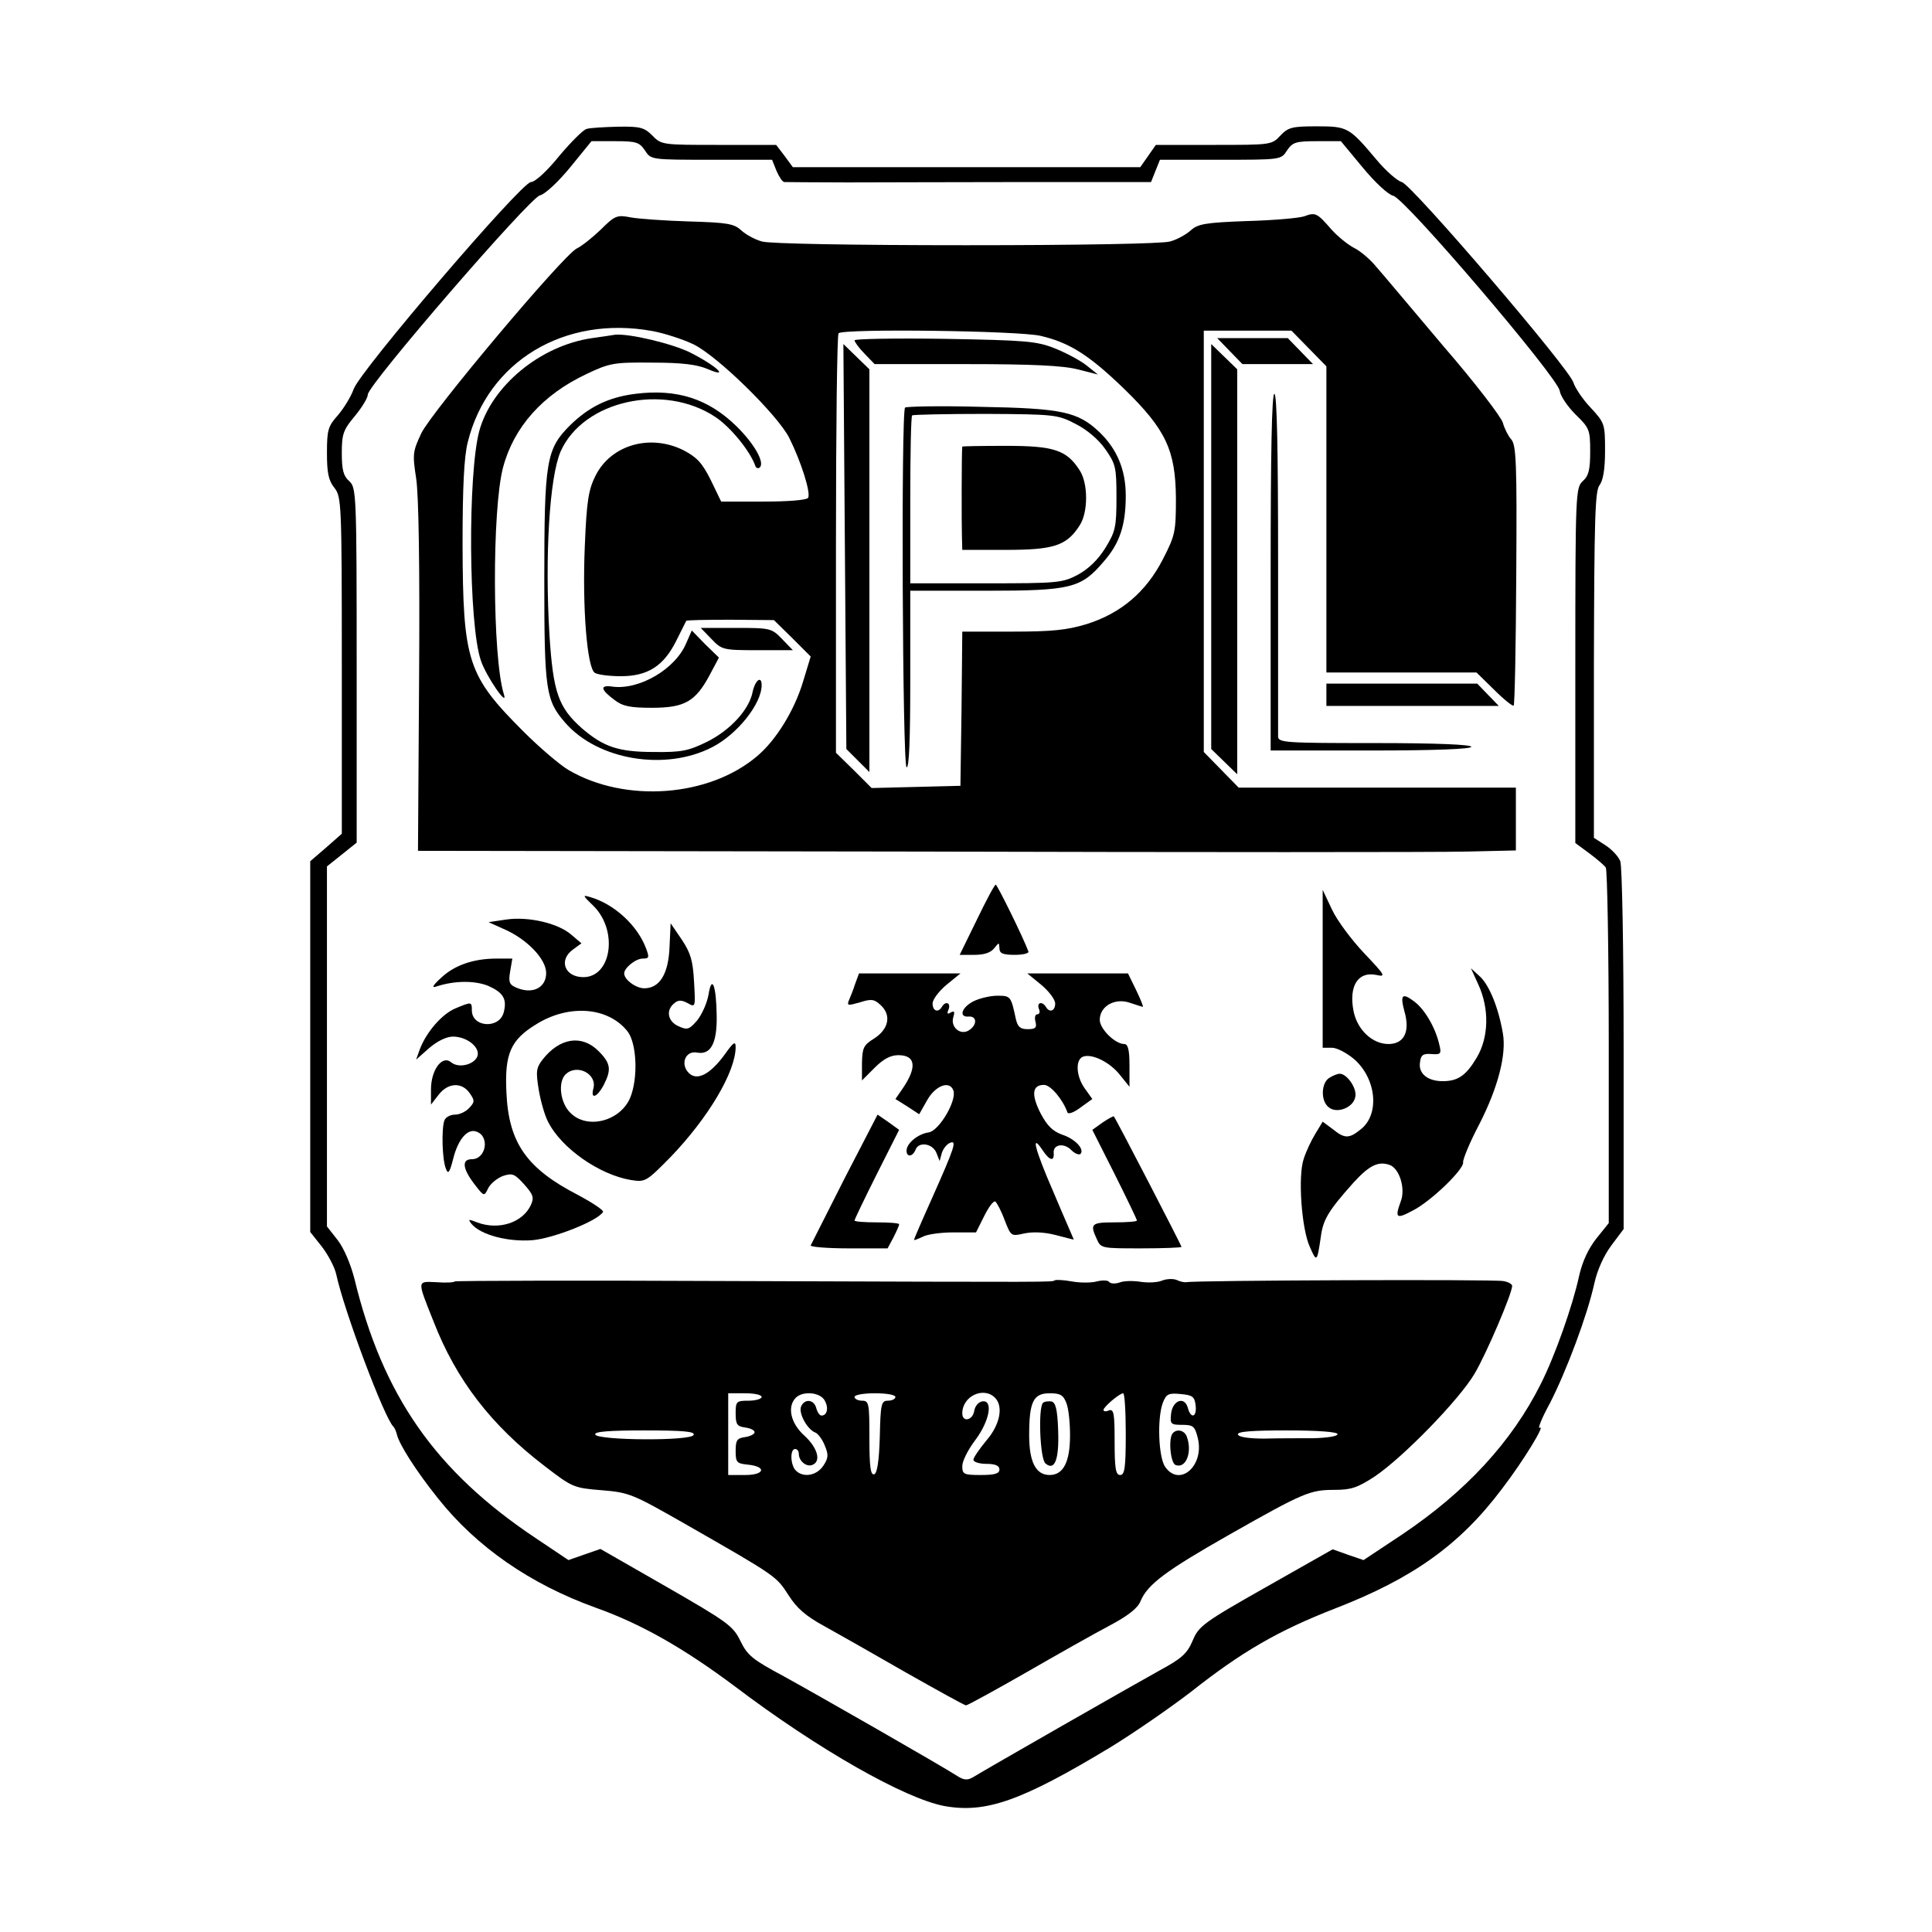 <?xml version="1.0" standalone="no"?>
<!DOCTYPE svg PUBLIC "-//W3C//DTD SVG 20010904//EN"
 "http://www.w3.org/TR/2001/REC-SVG-20010904/DTD/svg10.dtd">
<svg version="1.0" xmlns="http://www.w3.org/2000/svg"
 width="520pt" height="520pt" viewBox="0 0 520 520"
 preserveAspectRatio="xMidYMid meet">
<g transform="translate(0,520) scale(0.1,-0.1)"
fill="#000000" stroke="none">
<path d="M1579 4853 c-9 -2 -42 -35 -74 -73 -33 -41 -65 -70 -76 -70 -25 0
-459 -507 -477 -557 -7 -20 -26 -51 -42 -70 -27 -30 -30 -40 -30 -102 0 -53 4
-74 20 -94 19 -24 20 -40 20 -478 l0 -453 -42 -37 -43 -37 0 -499 0 -499 31
-39 c17 -22 35 -56 39 -75 21 -98 130 -388 154 -410 3 -3 7 -12 9 -20 6 -27
51 -98 111 -173 104 -131 249 -231 424 -294 121 -43 236 -108 375 -212 226
-171 458 -302 564 -322 112 -20 208 14 448 159 62 38 159 105 215 148 138 109
235 165 389 225 209 81 335 171 448 321 59 77 119 176 102 165 -6 -3 6 27 28
67 44 86 100 235 119 321 8 37 26 76 46 103 l33 44 0 483 c0 269 -4 494 -9
507 -5 13 -23 32 -40 43 l-31 20 0 465 c1 393 3 468 15 484 10 13 15 44 15 93
0 72 -1 75 -39 116 -22 23 -42 54 -46 67 -9 36 -435 533 -462 540 -12 3 -43
30 -68 60 -74 88 -78 90 -162 90 -66 0 -76 -3 -97 -25 -23 -25 -26 -25 -179
-25 l-156 0 -21 -30 -21 -30 -468 0 -467 0 -22 30 -23 30 -154 0 c-151 0 -155
0 -179 25 -22 22 -33 25 -93 24 -37 -1 -75 -3 -84 -6z m157 -58 c16 -25 16
-25 179 -25 l163 0 12 -30 c7 -16 16 -30 21 -30 5 0 81 -1 169 -1 88 0 308 1
489 1 l329 0 12 30 12 30 163 0 c163 0 163 0 179 25 15 22 23 25 81 25 l64 0
58 -70 c34 -41 68 -73 83 -77 32 -7 444 -490 448 -525 2 -14 21 -42 43 -64 37
-36 39 -41 39 -99 0 -49 -4 -66 -20 -80 -19 -18 -20 -31 -20 -496 l0 -478 38
-28 c20 -15 40 -32 44 -38 4 -5 8 -223 8 -483 l0 -474 -33 -41 c-22 -28 -38
-62 -47 -102 -17 -79 -65 -215 -103 -290 -78 -156 -202 -290 -373 -405 l-104
-69 -41 14 -42 15 -180 -102 c-168 -95 -181 -105 -197 -144 -15 -35 -30 -48
-87 -79 -69 -38 -473 -269 -505 -289 -14 -8 -24 -7 -40 3 -50 32 -379 220
-468 269 -84 45 -98 56 -117 95 -20 41 -34 51 -199 146 l-178 102 -43 -15 -43
-15 -88 59 c-270 180 -412 384 -488 698 -10 39 -28 82 -45 104 l-29 37 0 485
0 484 40 32 40 32 0 477 c0 465 -1 478 -20 496 -16 14 -20 31 -20 76 0 51 4
62 35 99 19 23 35 49 35 58 0 26 435 529 463 536 14 3 50 37 82 76 l57 70 64
0 c57 0 65 -3 80 -25z"/>
<path d="M3511 4618 c-14 -5 -83 -11 -155 -13 -113 -4 -132 -8 -151 -25 -12
-11 -37 -25 -56 -30 -20 -6 -244 -10 -549 -10 -305 0 -529 4 -549 10 -19 5
-44 19 -56 30 -19 18 -38 21 -141 24 -65 2 -136 7 -157 11 -36 7 -42 5 -80
-33 -23 -22 -52 -45 -65 -51 -38 -20 -390 -439 -418 -497 -23 -49 -24 -56 -14
-121 7 -44 10 -238 8 -536 l-3 -467 1345 -2 c740 -2 1405 -2 1478 0 l132 3 0
85 0 84 -373 0 -373 0 -47 48 -47 48 0 567 0 567 118 0 118 0 47 -48 47 -48 0
-412 0 -412 202 0 202 0 48 -47 c26 -26 50 -45 52 -42 3 2 6 161 7 352 2 303
0 350 -14 365 -8 9 -18 29 -22 44 -4 15 -75 108 -159 205 -83 98 -164 195
-181 214 -16 20 -44 44 -61 52 -17 9 -44 31 -61 50 -38 44 -43 46 -72 35z
m-1755 -309 c32 -6 82 -22 111 -36 65 -32 225 -189 257 -251 32 -64 59 -149
51 -162 -4 -6 -53 -10 -120 -10 l-114 0 -28 58 c-23 46 -37 61 -73 80 -90 45
-195 15 -237 -68 -19 -38 -24 -67 -29 -190 -7 -164 6 -328 27 -341 8 -5 39 -9
70 -9 72 0 115 27 149 95 14 28 26 52 27 54 1 2 55 3 119 3 l117 -1 50 -49 49
-49 -21 -69 c-23 -76 -72 -156 -123 -199 -129 -110 -354 -127 -507 -38 -24 14
-79 61 -122 104 -151 151 -163 188 -164 504 0 154 4 236 14 275 54 218 261
342 497 299z m1045 -13 c77 -18 130 -51 225 -143 112 -109 138 -165 139 -294
0 -90 -2 -100 -35 -164 -45 -88 -113 -146 -206 -175 -53 -16 -93 -20 -200 -20
l-134 0 -2 -207 -3 -208 -119 -3 -120 -3 -48 48 -48 47 0 561 c0 309 3 565 7
568 13 13 485 7 544 -7z"/>
<path d="M1594 4290 c-140 -20 -271 -129 -304 -250 -31 -115 -29 -519 4 -617
14 -43 75 -131 62 -91 -31 100 -32 497 -2 610 29 109 107 196 224 251 63 30
74 32 177 31 80 0 120 -5 149 -17 62 -27 25 8 -46 44 -48 24 -165 52 -203 48
-5 -1 -33 -5 -61 -9z"/>
<path d="M1710 4140 c-72 -9 -125 -35 -176 -85 -64 -64 -69 -96 -69 -415 0
-301 4 -325 57 -386 88 -100 269 -130 395 -65 68 35 133 117 133 167 0 26 -17
14 -24 -17 -9 -49 -61 -105 -124 -136 -49 -24 -68 -28 -142 -27 -96 0 -136 14
-194 64 -63 56 -77 96 -87 249 -13 215 0 427 30 496 61 137 277 185 416 93 41
-27 94 -92 108 -132 2 -6 8 -8 12 -4 14 13 -15 64 -63 111 -76 74 -160 101
-272 87z"/>
<path d="M1915 3480 c28 -29 31 -30 124 -30 l95 0 -29 30 c-28 29 -31 30 -124
30 l-95 0 29 -30z"/>
<path d="M1847 3469 c-29 -70 -127 -127 -199 -117 -34 5 -32 -8 6 -36 22 -17
42 -21 101 -21 88 0 117 17 155 88 l25 47 -37 36 -36 37 -15 -34z"/>
<path d="M2300 4284 c0 -4 12 -21 27 -36 l27 -28 246 0 c179 0 260 -4 300 -14
l55 -14 -30 24 c-16 13 -55 34 -85 46 -50 20 -78 22 -297 26 -134 2 -243 0
-243 -4z"/>
<path d="M2274 3729 l4 -545 31 -31 31 -31 0 542 0 542 -35 34 -35 34 4 -545z"/>
<path d="M2436 4103 c-11 -11 -7 -961 4 -968 7 -4 10 77 10 234 l0 241 203 0
c231 0 257 7 318 79 43 49 59 98 59 177 0 70 -24 126 -71 171 -58 55 -101 64
-320 68 -108 3 -199 1 -203 -2z m459 -44 c30 -15 62 -42 80 -68 28 -40 30 -49
30 -130 0 -80 -3 -92 -30 -136 -20 -32 -45 -56 -74 -72 -42 -22 -54 -23 -248
-23 l-203 0 0 223 c0 123 2 226 5 229 3 2 92 4 198 4 186 -1 194 -2 242 -27z"/>
<path d="M2590 3998 c-2 -11 -2 -211 -1 -240 l1 -38 118 0 c128 0 163 11 198
66 23 35 23 113 0 148 -35 55 -70 66 -198 66 -65 0 -118 -1 -118 -2z"/>
<path d="M3310 4255 l34 -35 95 0 95 0 -34 35 -34 35 -95 0 -95 0 34 -35z"/>
<path d="M3260 3729 l0 -545 35 -34 35 -34 0 545 0 545 -35 34 -35 34 0 -545z"/>
<path d="M3420 3660 l0 -480 270 0 c173 0 270 4 270 10 0 6 -93 10 -260 10
-241 0 -260 1 -260 18 0 9 0 221 0 470 0 300 -3 452 -10 452 -7 0 -10 -161
-10 -480z"/>
<path d="M3570 3330 l0 -30 232 0 232 0 -29 30 -29 30 -203 0 -203 0 0 -30z"/>
<path d="M2629 2724 l-46 -94 40 0 c26 0 44 6 53 18 13 16 13 16 14 0 0 -14 9
-18 41 -18 22 0 39 4 37 9 -13 36 -84 180 -88 180 -3 0 -26 -43 -51 -95z"/>
<path d="M3560 2593 l0 -213 25 0 c13 0 40 -14 60 -31 60 -53 69 -149 17 -189
-31 -25 -43 -25 -75 1 l-27 20 -20 -33 c-11 -18 -25 -48 -31 -67 -16 -46 -6
-187 16 -236 19 -44 20 -42 30 26 6 46 20 70 88 146 42 46 66 58 96 48 27 -8
45 -64 31 -99 -16 -44 -12 -48 31 -25 49 24 141 113 137 131 -1 7 18 54 44
103 50 98 73 187 63 244 -12 69 -36 128 -61 152 l-25 23 20 -44 c30 -65 28
-142 -4 -196 -29 -49 -51 -64 -92 -64 -41 0 -66 21 -61 51 2 19 8 24 31 22 25
-2 27 1 21 25 -10 45 -39 95 -67 116 -33 25 -39 19 -27 -26 16 -55 -1 -88 -43
-88 -43 0 -84 38 -94 89 -13 67 12 107 61 97 27 -6 25 -2 -32 58 -34 36 -73
88 -87 118 l-25 53 0 -212z"/>
<path d="M1598 2761 c66 -66 48 -191 -28 -191 -50 0 -68 46 -27 75 l22 16 -27
23 c-35 31 -116 50 -176 41 l-47 -7 40 -18 c63 -27 115 -81 115 -119 0 -38
-34 -57 -76 -41 -23 9 -26 15 -21 45 l6 35 -42 0 c-63 0 -114 -18 -150 -52
-23 -21 -26 -28 -12 -23 49 16 102 16 138 2 41 -18 52 -35 43 -71 -11 -46 -86
-42 -86 5 0 23 -1 23 -44 5 -36 -15 -78 -63 -96 -110 l-10 -28 35 31 c22 19
47 31 64 31 38 0 74 -29 66 -53 -9 -23 -51 -33 -71 -16 -24 20 -54 -21 -54
-73 l0 -41 21 27 c25 32 62 34 83 4 14 -20 14 -24 -1 -40 -9 -10 -26 -18 -38
-18 -13 0 -26 -7 -29 -16 -8 -22 -6 -105 4 -129 6 -17 10 -12 20 27 13 52 39
82 63 72 36 -13 25 -74 -13 -74 -28 0 -25 -25 6 -66 27 -35 27 -35 38 -12 6
12 24 27 40 33 25 8 31 6 57 -23 24 -27 27 -35 18 -55 -22 -48 -87 -69 -145
-47 -23 9 -25 9 -15 -4 25 -30 98 -49 164 -44 57 5 176 52 190 76 3 4 -27 24
-66 45 -140 72 -188 141 -194 277 -5 103 11 141 80 183 88 55 194 47 246 -19
25 -32 29 -126 7 -179 -27 -63 -116 -86 -161 -40 -27 26 -34 82 -13 103 30 30
86 2 75 -38 -8 -30 10 -24 28 10 21 41 19 58 -14 91 -45 45 -104 36 -150 -22
-18 -23 -19 -33 -11 -82 5 -30 16 -69 25 -86 36 -72 139 -143 223 -157 39 -6
41 -5 107 62 101 105 175 229 175 296 0 17 -6 13 -30 -21 -39 -53 -74 -71 -96
-49 -24 24 -9 61 22 55 37 -7 54 25 53 98 -1 82 -13 114 -22 58 -4 -23 -18
-54 -31 -70 -21 -24 -26 -26 -50 -15 -29 13 -34 43 -12 61 11 10 20 10 37 1
21 -12 21 -11 17 58 -3 56 -9 77 -33 113 l-30 44 -3 -65 c-3 -72 -27 -110 -68
-110 -22 0 -54 23 -54 40 0 15 31 40 50 40 17 0 18 3 9 27 -23 62 -85 119
-149 138 -23 7 -23 6 8 -24z"/>
<path d="M2302 2553 c-5 -16 -13 -36 -17 -45 -6 -15 -3 -15 29 -6 31 10 39 9
56 -7 30 -27 22 -65 -17 -90 -29 -18 -32 -25 -33 -66 l0 -47 34 34 c24 24 43
34 64 34 47 0 51 -33 10 -92 l-18 -26 32 -20 32 -21 21 37 c22 40 61 55 71 27
10 -26 -38 -109 -67 -113 -28 -4 -59 -29 -59 -49 0 -18 16 -17 24 2 8 23 45
18 56 -7 l9 -23 6 22 c4 12 14 24 22 27 19 8 13 -11 -48 -148 -27 -60 -49
-111 -49 -113 0 -2 10 2 23 8 12 7 50 12 83 12 l61 0 22 44 c12 24 25 42 30
39 4 -3 16 -25 25 -50 17 -43 17 -44 52 -36 23 5 54 4 85 -4 27 -7 49 -13 49
-12 0 1 -25 57 -54 126 -51 117 -63 164 -29 113 18 -27 31 -30 29 -6 -2 23 28
28 48 7 9 -9 20 -13 24 -10 12 13 -15 41 -49 52 -25 9 -40 23 -58 57 -26 51
-23 77 9 77 18 0 51 -40 63 -74 2 -6 18 0 35 13 l32 23 -20 28 c-24 33 -26 78
-5 86 24 9 73 -15 100 -50 l25 -31 0 58 c0 41 -4 57 -14 57 -25 0 -66 41 -66
65 0 37 41 60 81 46 18 -6 34 -11 35 -11 2 0 -6 20 -18 45 l-22 45 -135 0
-136 0 38 -31 c20 -17 37 -39 37 -50 0 -20 -15 -26 -25 -9 -10 16 -25 12 -19
-5 4 -8 2 -15 -4 -15 -6 0 -8 -9 -5 -20 4 -16 0 -20 -21 -20 -20 0 -27 6 -32
28 -13 61 -14 62 -50 62 -19 0 -48 -7 -64 -15 -33 -17 -40 -44 -12 -41 22 1
22 -23 0 -37 -23 -15 -51 9 -42 36 4 14 3 17 -7 12 -9 -6 -11 -3 -6 8 7 18 -8
24 -18 7 -10 -17 -25 -11 -25 9 0 11 17 33 37 50 l38 31 -137 0 -136 0 -10
-27z"/>
<path d="M3578 2299 c-22 -13 -24 -62 -2 -79 22 -19 68 -1 72 29 4 23 -23 61
-42 61 -6 0 -19 -5 -28 -11z"/>
<path d="M2273 2028 c-48 -95 -89 -176 -91 -180 -2 -4 44 -8 102 -8 l105 0 16
30 c8 16 15 31 15 35 0 3 -27 5 -60 5 -33 0 -60 2 -60 5 0 3 27 59 60 125 l60
119 -29 21 -29 20 -89 -172z"/>
<path d="M2968 2179 l-28 -20 60 -119 c33 -66 60 -122 60 -125 0 -3 -27 -5
-60 -5 -63 0 -67 -4 -48 -45 11 -25 13 -25 120 -25 59 0 108 2 108 4 0 4 -177
346 -182 351 -1 2 -15 -6 -30 -16z"/>
<path d="M1224 1751 c-2 -3 -25 -4 -50 -2 -52 2 -52 7 -7 -106 61 -157 155
-279 299 -389 74 -57 78 -59 154 -65 74 -6 84 -11 221 -89 250 -143 248 -142
281 -193 22 -35 47 -57 97 -84 36 -20 135 -76 220 -125 85 -48 157 -88 161
-88 4 0 77 40 161 88 85 49 186 106 226 127 49 26 76 47 83 66 19 45 69 82
238 178 201 114 218 121 284 121 45 0 62 6 108 36 76 51 228 207 269 277 32
54 101 216 101 236 0 5 -11 11 -24 13 -23 5 -832 2 -852 -3 -5 -1 -17 1 -27 6
-10 4 -28 3 -40 -2 -12 -5 -38 -6 -57 -3 -19 3 -45 3 -57 -2 -12 -4 -25 -3
-28 2 -3 4 -17 5 -33 1 -15 -4 -45 -4 -67 0 -22 4 -43 5 -46 3 -9 -5 19 -5
-852 -2 -417 2 -761 1 -763 -1z m826 -311 c0 -5 -16 -10 -35 -10 -33 0 -35 -2
-35 -34 0 -30 4 -35 25 -38 14 -2 26 -7 26 -13 0 -5 -12 -11 -26 -13 -21 -3
-25 -8 -25 -37 0 -31 3 -34 32 -37 52 -5 47 -28 -6 -28 l-46 0 0 110 0 110 45
0 c25 0 45 -4 45 -10z m170 -10 c11 -20 6 -40 -9 -40 -5 0 -11 9 -14 20 -6 24
-32 26 -41 4 -7 -18 17 -62 39 -70 7 -3 19 -19 25 -35 10 -24 10 -33 -4 -54
-18 -27 -54 -33 -74 -13 -15 15 -16 58 -2 58 6 0 10 -6 10 -13 0 -19 20 -36
36 -30 25 9 15 46 -21 79 -37 33 -47 78 -23 102 19 19 66 15 78 -8z m190 10
c0 -5 -9 -10 -20 -10 -18 0 -20 -8 -22 -97 -2 -66 -7 -98 -15 -101 -10 -3 -13
21 -13 97 0 94 -1 101 -20 101 -11 0 -20 5 -20 10 0 6 25 10 55 10 30 0 55 -4
55 -10z m268 -2 c23 -23 14 -72 -23 -115 -19 -23 -35 -46 -35 -52 0 -6 16 -11
35 -11 24 0 35 -5 35 -15 0 -11 -12 -15 -50 -15 -46 0 -50 2 -50 24 0 14 16
45 35 70 39 52 49 110 18 104 -10 -2 -19 -13 -21 -26 -4 -25 -32 -31 -32 -6 0
46 57 73 88 42z m192 -14 c6 -14 10 -53 10 -87 0 -72 -18 -107 -55 -107 -37 0
-55 35 -55 107 0 90 11 113 55 113 29 0 37 -5 45 -26z m160 -84 c0 -91 -3
-110 -15 -110 -12 0 -15 17 -15 90 0 75 -2 88 -15 84 -8 -4 -15 -3 -15 1 0 8
42 44 53 45 4 0 7 -49 7 -110z m188 78 c4 -33 -13 -38 -21 -7 -9 32 -41 20
-45 -16 -3 -28 -1 -30 30 -30 30 0 34 -4 42 -36 18 -74 -49 -133 -88 -77 -18
26 -22 131 -6 173 9 23 15 26 47 23 33 -3 38 -7 41 -30z m-1351 -80 c-5 -17
-260 -15 -265 1 -3 8 39 11 133 11 105 0 136 -3 132 -12z m1733 2 c0 -6 -29
-10 -65 -11 -36 0 -95 0 -132 -1 -41 0 -69 4 -71 11 -3 8 37 11 132 11 84 0
136 -4 136 -10z"/>
<path d="M2807 1424 c-13 -14 -8 -151 7 -163 25 -21 37 11 34 90 -2 57 -7 74
-18 77 -9 1 -19 0 -23 -4z"/>
<path d="M3157 1343 c-13 -12 -7 -81 7 -86 28 -11 46 35 30 77 -6 16 -26 21
-37 9z"/>
</g>
</svg>
